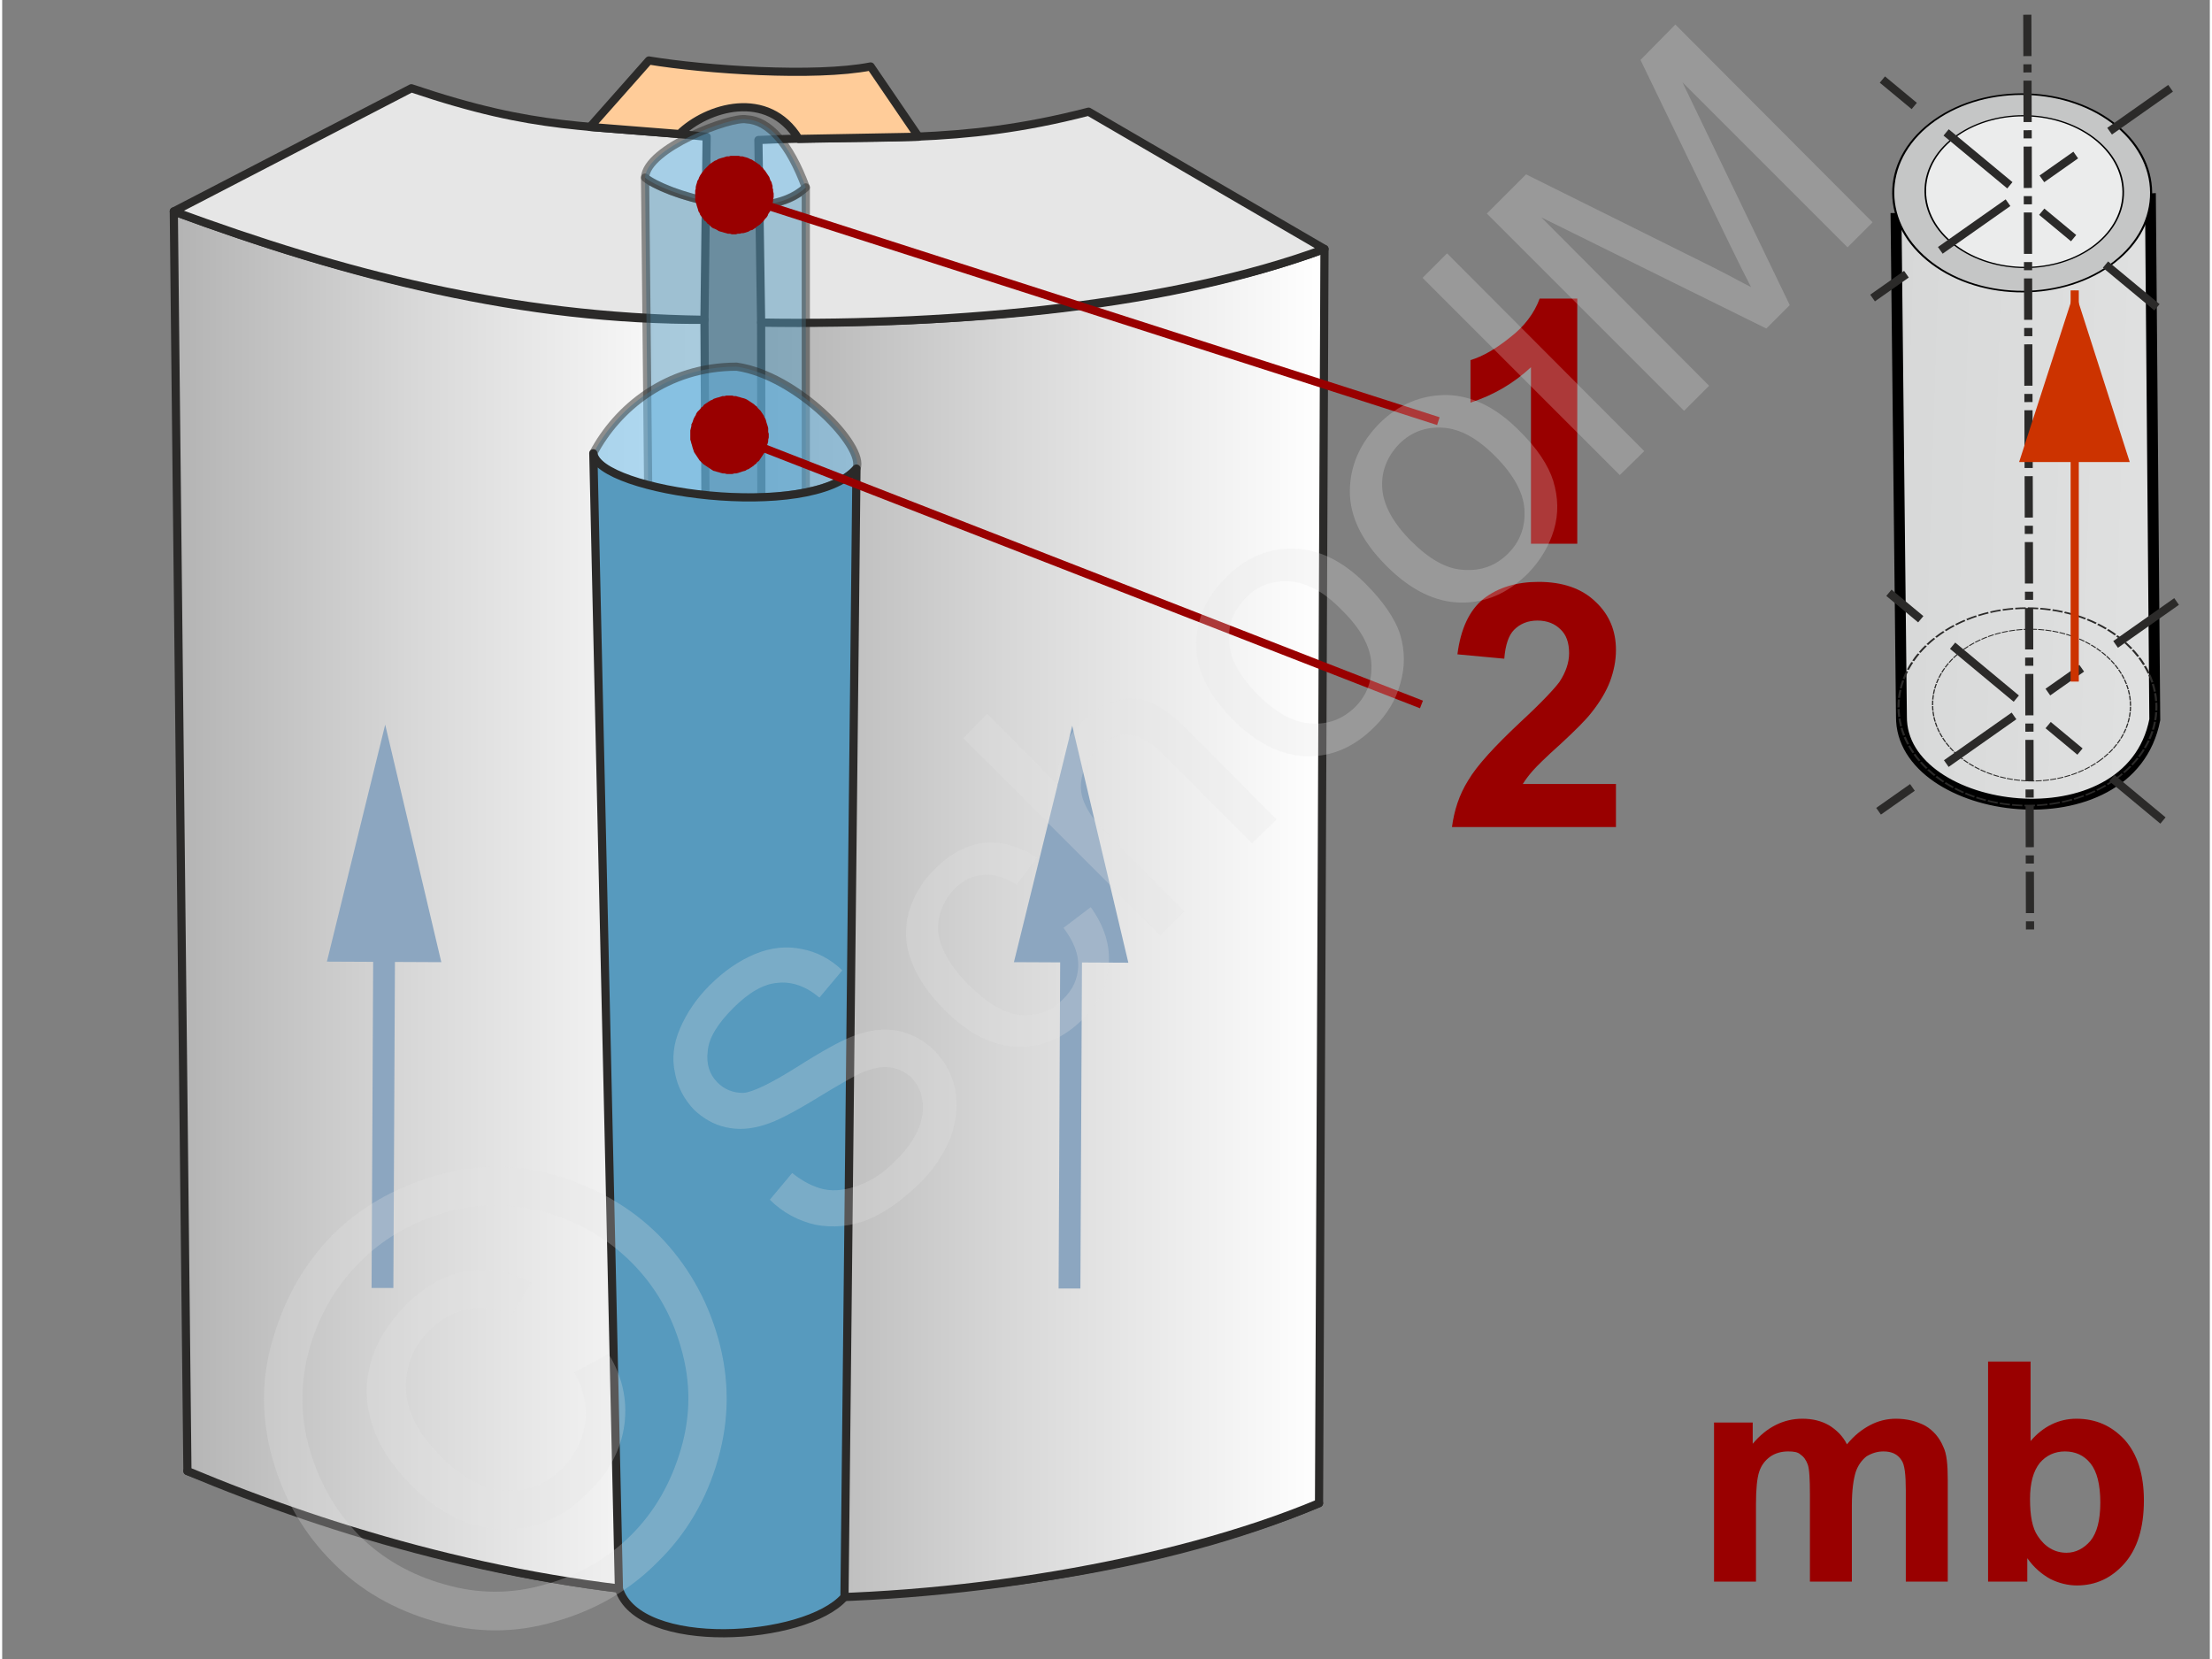 <svg xmlns="http://www.w3.org/2000/svg" width="240px" height="180px" style="shape-rendering:geometricPrecision;text-rendering:geometricPrecision;image-rendering:optimizeQuality;fill-rule:evenodd;clip-rule:evenodd" viewBox="0 0 40.52 30.45" xmlns:xlink="http://www.w3.org/1999/xlink"><rect x="0" y="0" width="40.52" height="30.45" fill="#808080" stroke="none"/><defs><linearGradient id="id0" gradientUnits="userSpaceOnUse" x1="3.15" y1="16.59" x2="13.02" y2="16.59"><stop offset="0" style="stop-opacity:1;stop-color:#b3b3b3"/><stop offset="0.459" style="stop-opacity:1;stop-color:#d9d9d9"/><stop offset="1" style="stop-opacity:1;stop-color:white"/></linearGradient><linearGradient id="id1" gradientUnits="userSpaceOnUse" xlink:href="#id0" x1="13.93" y1="16.95" x2="24.27" y2="16.95"/><linearGradient id="id2" gradientUnits="userSpaceOnUse" x1="28.41" y1="8.5" x2="46.1" y2="9.06"><stop offset="0" style="stop-opacity:1;stop-color:#c5c6c6"/><stop offset="0.38" style="stop-opacity:1;stop-color:#d8d9d9"/><stop offset="1" style="stop-opacity:1;stop-color:#ebecec"/></linearGradient></defs><g id="Ebene_x0020_1"><g id="_1666371568"><g><path d="M13 25.9c-2.21,-0.24 -3.11,-0.31 -5.45,-1.1l-4.15 2.2c3.02,1.15 6.01,2.13 9.62,2.3l-0.02 -3.4z" style="fill:#ccc;stroke:#2b2a29;stroke-width:.15;stroke-linejoin:round;stroke-miterlimit:22.926"/><path d="M13.95 25.93c2.19,-0.09 3.77,0.03 6.11,-0.72l4.11 2.38c-2.97,1.25 -6.55,1.7 -10.21,1.74l-0.01 -3.4z" style="fill:#ccc;stroke:#2b2a29;stroke-width:.15;stroke-linejoin:round;stroke-miterlimit:22.926"/><path d="M24.27 4.57c-3.21,1.18 -7.06,1.37 -10.34,1.35l0.03 23.41c3.44,0.06 7.49,-0.6 10.21,-1.74l0.1 -23.02z" style="fill:url(#id1);stroke:#2b2a29;stroke-width:.15;stroke-linejoin:round;stroke-miterlimit:22.926"/><path d="M3.15 3.88c3.21,1.19 6.45,2.01 9.74,1.99l0.13 23.43c-3.53,-0.17 -6.9,-1.16 -9.62,-2.3l-0.25 -23.12z" style="fill:url(#id0);stroke:#2b2a29;stroke-width:.15;stroke-linejoin:round;stroke-miterlimit:22.926"/><path d="M12.93 2.51c-2.2,-0.23 -3.08,-0.1 -5.42,-0.89l-4.36 2.26c3.1,1.14 6.14,1.94 9.74,1.99l0.04 -3.36z" style="fill:#e6e6e6;stroke:#2b2a29;stroke-width:.15;stroke-linejoin:round;stroke-miterlimit:22.926"/><path d="M13.88 2.57c2.08,-0.1 3.63,0.11 6.06,-0.52l4.33 2.52c-2.76,1.02 -6.71,1.41 -10.34,1.35l-0.05 -3.35z" style="fill:#e6e6e6;stroke:#2b2a29;stroke-width:.15;stroke-linejoin:round;stroke-miterlimit:22.926"/><g><path d="M7.21 17.42l-0.03 6.22 -0.4 0 0.03 -6.22 0.4 0zm-0.18 -4.12l1.03 4.36 -2.1 -0.01 1.07 -4.35z" style="fill:#8ca6c0;fill-rule:nonzero"/></g><g><path d="M19.82 17.44l-0.03 6.21 -0.4 0 0.03 -6.21 0.4 0zm-0.18 -4.12l1.03 4.35 -2.1 -0.01 1.07 -4.34z" style="fill:#8ca6c0;fill-rule:nonzero"/></g></g><path d="M16.82 2.51l-2.2 0.04c-0.57,-0.93 -1.69,-0.58 -2.19,-0.09l-1.64 -0.13 1.08 -1.22c1.03,0.17 3.04,0.31 4.07,0.11l0.88 1.29z" style="fill:#fc9;stroke:#2b2a29;stroke-width:.15;stroke-linecap:round;stroke-linejoin:round;stroke-miterlimit:22.926"/><g><path d="M11.8 3.26c0.49,0.37 2.28,0.85 2.95,0.18l0 26c-0.58,0.52 -2.24,0.51 -2.69,-0.21l-0.26 -25.97z" style="fill:#579abe;fill-opacity:.502;stroke:#2b2a29;stroke-width:.15;stroke-linejoin:round;stroke-miterlimit:22.926;stroke-opacity:.502"/><path d="M11.8 3.26c0.31,0.27 2.15,0.91 2.95,0.18 -0.3,-0.81 -0.68,-1.23 -1.09,-1.25 -0.28,-0.06 -1.84,0.53 -1.86,1.07z" style="fill:#66b8e8;fill-opacity:.502;stroke:#2b2a29;stroke-width:.15;stroke-linejoin:round;stroke-miterlimit:22.926;stroke-opacity:.502"/><path d="M10.85 8.32c0.14,0.79 4.04,1.22 4.83,0.28 0.17,-0.4 -1.09,-1.71 -2.2,-1.87 -1.28,0 -2.19,0.76 -2.63,1.59z" style="fill:#66b8e8;fill-opacity:.502;stroke:#2b2a29;stroke-width:.15;stroke-linejoin:round;stroke-miterlimit:22.926;stroke-opacity:.502"/><path d="M10.85 8.32c0.09,0.71 3.97,1.26 4.83,0.28l-0.22 20.71c-0.72,0.82 -3.78,1.01 -4.14,-0.15l-0.47 -20.84z" style="fill:#579abe;stroke:#2b2a29;stroke-width:.15;stroke-linejoin:round;stroke-miterlimit:22.926"/></g><path d="M28.91 9.98l-0.85 0 0 -3.24c-0.31,0.29 -0.68,0.51 -1.11,0.65l0 -0.78c0.23,-0.07 0.47,-0.21 0.73,-0.42 0.26,-0.2 0.44,-0.44 0.54,-0.71l0.69 0 0 4.5z" style="fill:#900;fill-rule:nonzero"/><path d="M29.62 14.39l0 0.79 -3.01 0c0.04,-0.3 0.13,-0.59 0.3,-0.86 0.16,-0.27 0.48,-0.62 0.96,-1.07 0.39,-0.36 0.62,-0.61 0.71,-0.73 0.12,-0.18 0.18,-0.36 0.18,-0.53 0,-0.19 -0.05,-0.34 -0.16,-0.44 -0.1,-0.1 -0.24,-0.16 -0.42,-0.16 -0.18,0 -0.32,0.06 -0.43,0.17 -0.1,0.1 -0.16,0.28 -0.18,0.53l-0.86 -0.08c0.06,-0.47 0.22,-0.81 0.48,-1.02 0.27,-0.21 0.61,-0.31 1.01,-0.31 0.44,0 0.79,0.12 1.04,0.36 0.26,0.24 0.38,0.54 0.38,0.89 0,0.2 -0.04,0.39 -0.11,0.58 -0.07,0.18 -0.18,0.37 -0.34,0.57 -0.1,0.13 -0.29,0.32 -0.56,0.57 -0.28,0.25 -0.45,0.42 -0.52,0.5 -0.07,0.08 -0.13,0.16 -0.18,0.24l1.71 0z" style="fill:#900;fill-rule:nonzero"/><g><line x1="26.36" y1="7.73" x2="13.44" y2="3.58" style="fill:none;fill-rule:nonzero;stroke:#900;stroke-width:.15;stroke-miterlimit:22.926"/><polygon id="1" points="13.22,4.26 13.22,4.26 13.18,4.25 13.15,4.24 13.12,4.22 13.08,4.2 13.05,4.19 13.02,4.17 13,4.15 12.97,4.12 12.94,4.1 12.92,4.07 12.89,4.05 12.87,4.02 12.85,3.99 12.83,3.97 12.81,3.94 12.8,3.91 12.78,3.88 12.77,3.84 12.76,3.81 12.75,3.78 12.74,3.74 12.73,3.71 12.72,3.68 12.72,3.64 12.72,3.61 12.72,3.57 12.72,3.54 12.72,3.5 12.73,3.46 12.73,3.43 12.74,3.39 12.75,3.36 12.75,3.36 12.76,3.32 12.78,3.29 12.79,3.26 12.81,3.22 12.83,3.19 12.85,3.16 12.87,3.14 12.89,3.11 12.92,3.08 12.94,3.06 12.97,3.03 12.99,3.01 13.02,2.99 13.05,2.97 13.08,2.95 13.11,2.94 13.14,2.92 13.17,2.91 13.2,2.9 13.24,2.89 13.27,2.88 13.3,2.87 13.34,2.87 13.37,2.86 13.41,2.86 13.44,2.86 13.48,2.86 13.52,2.86 13.55,2.87 13.59,2.87 13.62,2.88 13.66,2.89 13.66,2.89 13.69,2.9 13.73,2.92 13.76,2.93 13.79,2.95 13.82,2.97 13.85,2.99 13.88,3.01 13.91,3.03 13.93,3.06 13.96,3.08 13.98,3.11 14,3.13 14.02,3.16 14.04,3.19 14.06,3.22 14.08,3.25 14.09,3.28 14.1,3.31 14.12,3.34 14.13,3.38 14.14,3.41 14.14,3.45 14.15,3.48 14.15,3.51 14.16,3.55 14.16,3.58 14.16,3.62 14.15,3.66 14.15,3.69 14.14,3.73 14.13,3.76 14.12,3.8 14.12,3.8 14.11,3.83 14.1,3.87 14.08,3.9 14.06,3.93 14.05,3.96 14.03,3.99 14,4.02 13.98,4.05 13.96,4.07 13.93,4.1 13.91,4.12 13.88,4.14 13.85,4.16 13.83,4.18 13.8,4.2 13.77,4.22 13.73,4.23 13.7,4.25 13.67,4.26 13.64,4.27 13.6,4.28 13.57,4.28 13.54,4.29 13.5,4.29 13.47,4.3 13.43,4.3 13.39,4.3 13.36,4.29 13.32,4.29 13.29,4.28 13.25,4.27" style="fill:#900"/></g><g><line x1="26.05" y1="12.93" x2="13.35" y2="7.98" style="fill:none;fill-rule:nonzero;stroke:#900;stroke-width:.15;stroke-miterlimit:22.926"/><polygon id="1" points="13.09,8.65 13.09,8.65 13.05,8.64 13.02,8.62 12.99,8.6 12.96,8.58 12.93,8.56 12.9,8.54 12.87,8.52 12.85,8.5 12.82,8.47 12.8,8.45 12.78,8.42 12.76,8.39 12.74,8.36 12.72,8.33 12.7,8.3 12.69,8.27 12.68,8.24 12.67,8.21 12.66,8.17 12.65,8.14 12.64,8.1 12.63,8.07 12.63,8.04 12.63,8 12.63,7.97 12.63,7.93 12.63,7.9 12.64,7.86 12.65,7.82 12.65,7.79 12.67,7.75 12.68,7.72 12.68,7.72 12.69,7.69 12.71,7.65 12.73,7.62 12.74,7.59 12.76,7.56 12.79,7.53 12.81,7.51 12.83,7.48 12.86,7.46 12.88,7.43 12.91,7.41 12.94,7.39 12.97,7.37 13,7.35 13.03,7.34 13.06,7.32 13.09,7.31 13.12,7.3 13.16,7.29 13.19,7.28 13.22,7.27 13.26,7.27 13.29,7.26 13.33,7.26 13.36,7.26 13.4,7.26 13.43,7.27 13.47,7.27 13.5,7.28 13.54,7.29 13.57,7.3 13.61,7.31 13.61,7.31 13.64,7.32 13.68,7.34 13.71,7.36 13.74,7.38 13.77,7.4 13.8,7.42 13.82,7.44 13.85,7.46 13.87,7.49 13.9,7.52 13.92,7.54 13.94,7.57 13.96,7.6 13.98,7.63 13.99,7.66 14.01,7.69 14.02,7.72 14.03,7.76 14.04,7.79 14.05,7.82 14.06,7.86 14.06,7.89 14.06,7.93 14.07,7.96 14.07,8 14.07,8.03 14.06,8.07 14.06,8.1 14.05,8.14 14.04,8.17 14.03,8.21 14.02,8.24 14.02,8.24 14,8.28 13.99,8.31 13.97,8.34 13.95,8.37 13.93,8.4 13.91,8.43 13.89,8.46 13.86,8.48 13.84,8.51 13.81,8.53 13.79,8.55 13.76,8.57 13.73,8.59 13.7,8.61 13.67,8.62 13.64,8.64 13.6,8.65 13.57,8.66 13.54,8.67 13.51,8.68 13.47,8.69 13.44,8.69 13.4,8.7 13.37,8.7 13.33,8.7 13.3,8.7 13.26,8.69 13.23,8.69 13.19,8.68 13.16,8.67 13.12,8.66" style="fill:#900"/></g><g><path d="M31.42 26.11l0.71 0 0 0.39c0.25,-0.3 0.56,-0.46 0.91,-0.46 0.19,0 0.35,0.04 0.49,0.12 0.13,0.08 0.25,0.19 0.33,0.35 0.13,-0.16 0.27,-0.27 0.42,-0.35 0.15,-0.08 0.31,-0.12 0.48,-0.12 0.21,0 0.39,0.05 0.54,0.13 0.15,0.09 0.26,0.22 0.33,0.39 0.06,0.12 0.08,0.32 0.08,0.6l0 1.87 -0.77 0 0 -1.67c0,-0.29 -0.02,-0.48 -0.08,-0.56 -0.07,-0.11 -0.18,-0.16 -0.33,-0.16 -0.11,0 -0.21,0.03 -0.31,0.09 -0.09,0.07 -0.16,0.17 -0.2,0.29 -0.04,0.13 -0.07,0.33 -0.07,0.61l0 1.4 -0.77 0 0 -1.6c0,-0.28 -0.01,-0.47 -0.04,-0.55 -0.03,-0.08 -0.07,-0.14 -0.13,-0.18 -0.05,-0.05 -0.13,-0.06 -0.23,-0.06 -0.12,0 -0.23,0.03 -0.32,0.09 -0.1,0.07 -0.17,0.16 -0.21,0.28 -0.04,0.12 -0.06,0.32 -0.06,0.6l0 1.42 -0.77 0 0 -2.92z" style="fill:#900;fill-rule:nonzero"/><path id="1" d="M36.45 29.03l0 -4.04 0.78 0 0 1.46c0.23,-0.27 0.52,-0.41 0.84,-0.41 0.36,0 0.65,0.13 0.89,0.39 0.23,0.26 0.35,0.63 0.35,1.11 0,0.5 -0.12,0.89 -0.36,1.16 -0.24,0.27 -0.53,0.4 -0.87,0.4 -0.16,0 -0.33,-0.04 -0.49,-0.12 -0.16,-0.09 -0.3,-0.21 -0.42,-0.38l0 0.43 -0.72 0zm0.77 -1.52c0,0.31 0.04,0.53 0.14,0.68 0.13,0.2 0.31,0.31 0.53,0.31 0.17,0 0.32,-0.08 0.44,-0.22 0.12,-0.15 0.18,-0.38 0.18,-0.7 0,-0.33 -0.06,-0.57 -0.18,-0.72 -0.12,-0.15 -0.28,-0.22 -0.47,-0.22 -0.18,0 -0.34,0.07 -0.46,0.21 -0.12,0.15 -0.18,0.37 -0.18,0.66z" style="fill:#900;fill-rule:nonzero"/><g><polygon points="0,0 40.52,0 40.52,30.45 0,30.45" style="fill:none"/><g><path d="M14.09 22.02l0.41 -0.49c0.2,0.16 0.4,0.26 0.59,0.3 0.2,0.04 0.41,0.01 0.65,-0.08 0.24,-0.09 0.46,-0.24 0.66,-0.45 0.19,-0.18 0.32,-0.37 0.41,-0.56 0.08,-0.2 0.11,-0.38 0.08,-0.54 -0.02,-0.17 -0.09,-0.3 -0.2,-0.42 -0.12,-0.11 -0.25,-0.17 -0.4,-0.19 -0.15,-0.02 -0.33,0.02 -0.54,0.11 -0.13,0.06 -0.41,0.22 -0.82,0.47 -0.41,0.25 -0.72,0.41 -0.92,0.47 -0.27,0.09 -0.51,0.1 -0.73,0.05 -0.22,-0.05 -0.41,-0.16 -0.58,-0.32 -0.18,-0.19 -0.3,-0.41 -0.35,-0.67 -0.06,-0.27 -0.03,-0.54 0.09,-0.82 0.12,-0.28 0.3,-0.55 0.54,-0.79 0.27,-0.27 0.55,-0.46 0.84,-0.58 0.29,-0.12 0.58,-0.15 0.86,-0.09 0.27,0.05 0.52,0.18 0.74,0.39l-0.42 0.5c-0.25,-0.21 -0.51,-0.3 -0.77,-0.27 -0.26,0.02 -0.53,0.18 -0.81,0.46 -0.29,0.29 -0.45,0.55 -0.47,0.79 -0.03,0.24 0.03,0.43 0.18,0.58 0.13,0.13 0.29,0.19 0.47,0.19 0.17,-0.01 0.5,-0.17 0.98,-0.47 0.47,-0.3 0.82,-0.49 1.03,-0.57 0.31,-0.12 0.58,-0.15 0.83,-0.1 0.25,0.05 0.47,0.17 0.67,0.36 0.19,0.2 0.32,0.43 0.38,0.71 0.05,0.28 0.03,0.57 -0.08,0.88 -0.12,0.3 -0.3,0.58 -0.56,0.84 -0.33,0.32 -0.65,0.55 -0.97,0.68 -0.31,0.12 -0.63,0.15 -0.95,0.09 -0.31,-0.07 -0.6,-0.22 -0.84,-0.46zm5.39 -4.99l0.5 -0.38c0.25,0.35 0.36,0.7 0.33,1.07 -0.03,0.37 -0.18,0.69 -0.47,0.98 -0.36,0.36 -0.76,0.53 -1.21,0.51 -0.46,-0.01 -0.9,-0.24 -1.34,-0.68 -0.28,-0.28 -0.48,-0.57 -0.6,-0.88 -0.12,-0.31 -0.13,-0.61 -0.05,-0.91 0.09,-0.29 0.24,-0.56 0.47,-0.78 0.28,-0.29 0.59,-0.45 0.91,-0.49 0.33,-0.03 0.65,0.06 0.97,0.27l-0.37 0.5c-0.22,-0.14 -0.42,-0.2 -0.62,-0.18 -0.19,0.01 -0.36,0.1 -0.51,0.24 -0.22,0.23 -0.32,0.49 -0.31,0.79 0.03,0.31 0.21,0.63 0.55,0.98 0.36,0.35 0.68,0.54 0.97,0.56 0.3,0.02 0.56,-0.07 0.77,-0.29 0.18,-0.17 0.27,-0.37 0.28,-0.6 0.01,-0.22 -0.08,-0.46 -0.27,-0.71zm1.78 0.14l-3.62 -3.62 0.44 -0.45 1.3 1.31c-0.03,-0.45 0.11,-0.84 0.43,-1.15 0.19,-0.19 0.39,-0.32 0.61,-0.39 0.22,-0.07 0.43,-0.06 0.63,0.01 0.19,0.07 0.42,0.24 0.68,0.49l1.66 1.67 -0.45 0.44 -1.66 -1.66c-0.22,-0.22 -0.43,-0.33 -0.63,-0.34 -0.19,0 -0.38,0.08 -0.55,0.26 -0.13,0.13 -0.22,0.28 -0.27,0.47 -0.05,0.18 -0.04,0.36 0.03,0.52 0.07,0.17 0.2,0.36 0.41,0.56l1.43 1.44 -0.44 0.44zm1.33 -3.96c-0.48,-0.49 -0.71,-0.98 -0.67,-1.49 0.03,-0.42 0.21,-0.79 0.54,-1.12 0.36,-0.36 0.77,-0.54 1.24,-0.53 0.46,0.01 0.9,0.22 1.32,0.64 0.33,0.33 0.55,0.65 0.64,0.94 0.09,0.3 0.09,0.6 0,0.9 -0.08,0.3 -0.24,0.56 -0.47,0.79 -0.37,0.37 -0.78,0.55 -1.24,0.54 -0.46,-0.01 -0.92,-0.23 -1.36,-0.67zm0.46 -0.46c0.33,0.34 0.66,0.51 0.97,0.53 0.32,0.02 0.58,-0.08 0.81,-0.3 0.22,-0.22 0.32,-0.49 0.3,-0.81 -0.02,-0.31 -0.2,-0.64 -0.55,-0.98 -0.32,-0.33 -0.64,-0.5 -0.95,-0.52 -0.32,-0.02 -0.59,0.08 -0.8,0.3 -0.23,0.23 -0.33,0.49 -0.31,0.81 0.02,0.31 0.19,0.64 0.53,0.97zm2.36 -2.36c-0.49,-0.49 -0.71,-0.98 -0.67,-1.49 0.03,-0.42 0.21,-0.79 0.53,-1.12 0.36,-0.36 0.77,-0.53 1.24,-0.53 0.46,0.01 0.9,0.22 1.32,0.64 0.34,0.33 0.55,0.65 0.64,0.94 0.09,0.3 0.1,0.6 0.01,0.9 -0.09,0.3 -0.25,0.56 -0.47,0.79 -0.37,0.37 -0.79,0.55 -1.25,0.54 -0.46,-0.01 -0.91,-0.23 -1.35,-0.67zm0.45 -0.46c0.34,0.34 0.66,0.52 0.98,0.53 0.31,0.02 0.58,-0.08 0.8,-0.3 0.22,-0.22 0.32,-0.49 0.3,-0.81 -0.02,-0.31 -0.2,-0.64 -0.54,-0.98 -0.33,-0.33 -0.64,-0.5 -0.96,-0.52 -0.31,-0.02 -0.58,0.08 -0.8,0.3 -0.22,0.23 -0.33,0.5 -0.31,0.81 0.02,0.31 0.2,0.64 0.53,0.97zm3.83 -1.21l-3.62 -3.62 0.45 -0.45 3.62 3.63 -0.45 0.44zm1.18 -1.18l-3.62 -3.62 0.72 -0.72 3.42 1.7c0.32,0.16 0.55,0.29 0.71,0.37 -0.09,-0.17 -0.22,-0.43 -0.39,-0.78l-1.64 -3.39 0.64 -0.65 3.62 3.63 -0.46 0.46 -3.03 -3.03 1.97 4.09 -0.43 0.43 -4.13 -2.04 3.08 3.09 -0.46 0.46z" style="fill:#e6e6e6;fill-rule:nonzero;fill-opacity:.251"/><path d="M6.06 22.67c0.5,-0.5 1.12,-0.86 1.86,-1.08 0.74,-0.23 1.48,-0.23 2.23,-0.02 0.74,0.22 1.38,0.58 1.9,1.1 0.51,0.52 0.88,1.15 1.09,1.89 0.21,0.74 0.21,1.48 0,2.22 -0.21,0.74 -0.58,1.37 -1.1,1.88 -0.51,0.52 -1.14,0.89 -1.88,1.1 -0.74,0.22 -1.48,0.22 -2.22,0 -0.74,-0.21 -1.37,-0.57 -1.88,-1.09 -0.52,-0.52 -0.89,-1.15 -1.1,-1.9 -0.21,-0.75 -0.21,-1.5 0.02,-2.23 0.22,-0.74 0.58,-1.36 1.08,-1.87zm0.5 0.5c-0.42,0.42 -0.73,0.94 -0.91,1.55 -0.18,0.62 -0.19,1.24 -0.01,1.87 0.18,0.62 0.48,1.15 0.91,1.59 0.43,0.43 0.96,0.73 1.57,0.9 0.62,0.18 1.24,0.18 1.85,0 0.62,-0.17 1.15,-0.48 1.58,-0.91 0.43,-0.43 0.73,-0.96 0.91,-1.58 0.18,-0.62 0.18,-1.23 0,-1.85 -0.17,-0.61 -0.48,-1.14 -0.91,-1.57 -0.43,-0.43 -0.96,-0.74 -1.58,-0.92 -0.63,-0.17 -1.25,-0.17 -1.86,0.01 -0.62,0.19 -1.14,0.49 -1.55,0.91zm3.94 2.02l0.63 -0.34c0.25,0.41 0.35,0.84 0.29,1.3 -0.06,0.45 -0.28,0.87 -0.65,1.23 -0.46,0.47 -0.99,0.7 -1.58,0.69 -0.6,-0.01 -1.16,-0.28 -1.69,-0.82 -0.35,-0.35 -0.59,-0.72 -0.71,-1.11 -0.13,-0.39 -0.13,-0.77 -0.02,-1.15 0.11,-0.38 0.33,-0.72 0.64,-1.04 0.36,-0.35 0.73,-0.56 1.13,-0.62 0.41,-0.07 0.79,0.01 1.17,0.21l-0.35 0.59c-0.28,-0.12 -0.55,-0.15 -0.81,-0.1 -0.26,0.05 -0.5,0.18 -0.71,0.39 -0.3,0.3 -0.44,0.66 -0.43,1.08 0.02,0.41 0.23,0.82 0.64,1.23 0.4,0.4 0.8,0.61 1.2,0.63 0.39,0.02 0.73,-0.11 1.03,-0.41 0.24,-0.24 0.38,-0.52 0.42,-0.84 0.04,-0.32 -0.03,-0.62 -0.2,-0.92z" style="fill:#e6e6e6;fill-rule:nonzero;fill-opacity:.251"/></g><g><path d="M34.76 3.91l4.67 -0.26 0.08 9.56c-0.46,2.36 -4.67,1.77 -4.65,-0.06l-0.1 -9.24z" style="fill:url(#id2);stroke:#000;stroke-width:.2;stroke-miterlimit:22.926"/><ellipse transform="matrix(0.126 0.105 0.145 -0.102 37.076 3.54)" rx="12.72" ry="12.01" style="fill:#c5c6c6;stroke:#000;stroke-width:.2;stroke-miterlimit:22.926"/><ellipse transform="matrix(0.126 0.105 0.145 -0.102 37.173 12.974)" rx="12.72" ry="12.01" style="fill:none;stroke:#2b2a29;stroke-width:.2;stroke-miterlimit:22.926;stroke-dasharray:1 .2"/><ellipse transform="matrix(0.097 0.081 0.111 -0.078 37.114 3.517)" rx="12.72" ry="12.01" style="fill:#ebecec;stroke:#000;stroke-width:.2;stroke-miterlimit:22.926"/><ellipse transform="matrix(0.097 0.081 0.111 -0.078 37.248 12.942)" rx="12.72" ry="12.01" style="fill:none;stroke:#2b2a29;stroke-width:.15;stroke-miterlimit:22.926;stroke-dasharray:.76 .15"/><line x1="37.17" y1="0.27" x2="37.22" y2="17.06" style="fill:none;stroke:#2b2a29;stroke-width:.15;stroke-miterlimit:22.926;stroke-dasharray:.76 .15 .15 .15"/><line x1="34.44" y1="14.89" x2="39.91" y2="11.04" style="fill:none;stroke:#2b2a29;stroke-width:.15;stroke-miterlimit:22.926;stroke-dasharray:.76 .76 1.52 .76"/><line x1="34.63" y1="10.88" x2="39.66" y2="15.06" style="fill:none;stroke:#2b2a29;stroke-width:.15;stroke-miterlimit:22.926;stroke-dasharray:.76 .76 1.52 .76"/><line x1="34.33" y1="5.47" x2="39.8" y2="1.62" style="fill:none;stroke:#2b2a29;stroke-width:.15;stroke-miterlimit:22.926;stroke-dasharray:.76 .76 1.52 .76"/><line x1="34.51" y1="1.46" x2="39.55" y2="5.64" style="fill:none;stroke:#2b2a29;stroke-width:.15;stroke-miterlimit:22.926;stroke-dasharray:.76 .76 1.52 .76"/><g><line x1="38.04" y1="12.51" x2="38.04" y2="5.33" style="fill:none;fill-rule:nonzero;stroke:#c30;stroke-width:.15;stroke-miterlimit:22.926"/><polygon id="1" points="38.04,5.33 37.02,8.48 39.05,8.48" style="fill:#c30"/></g></g></g></g></g></g></svg>